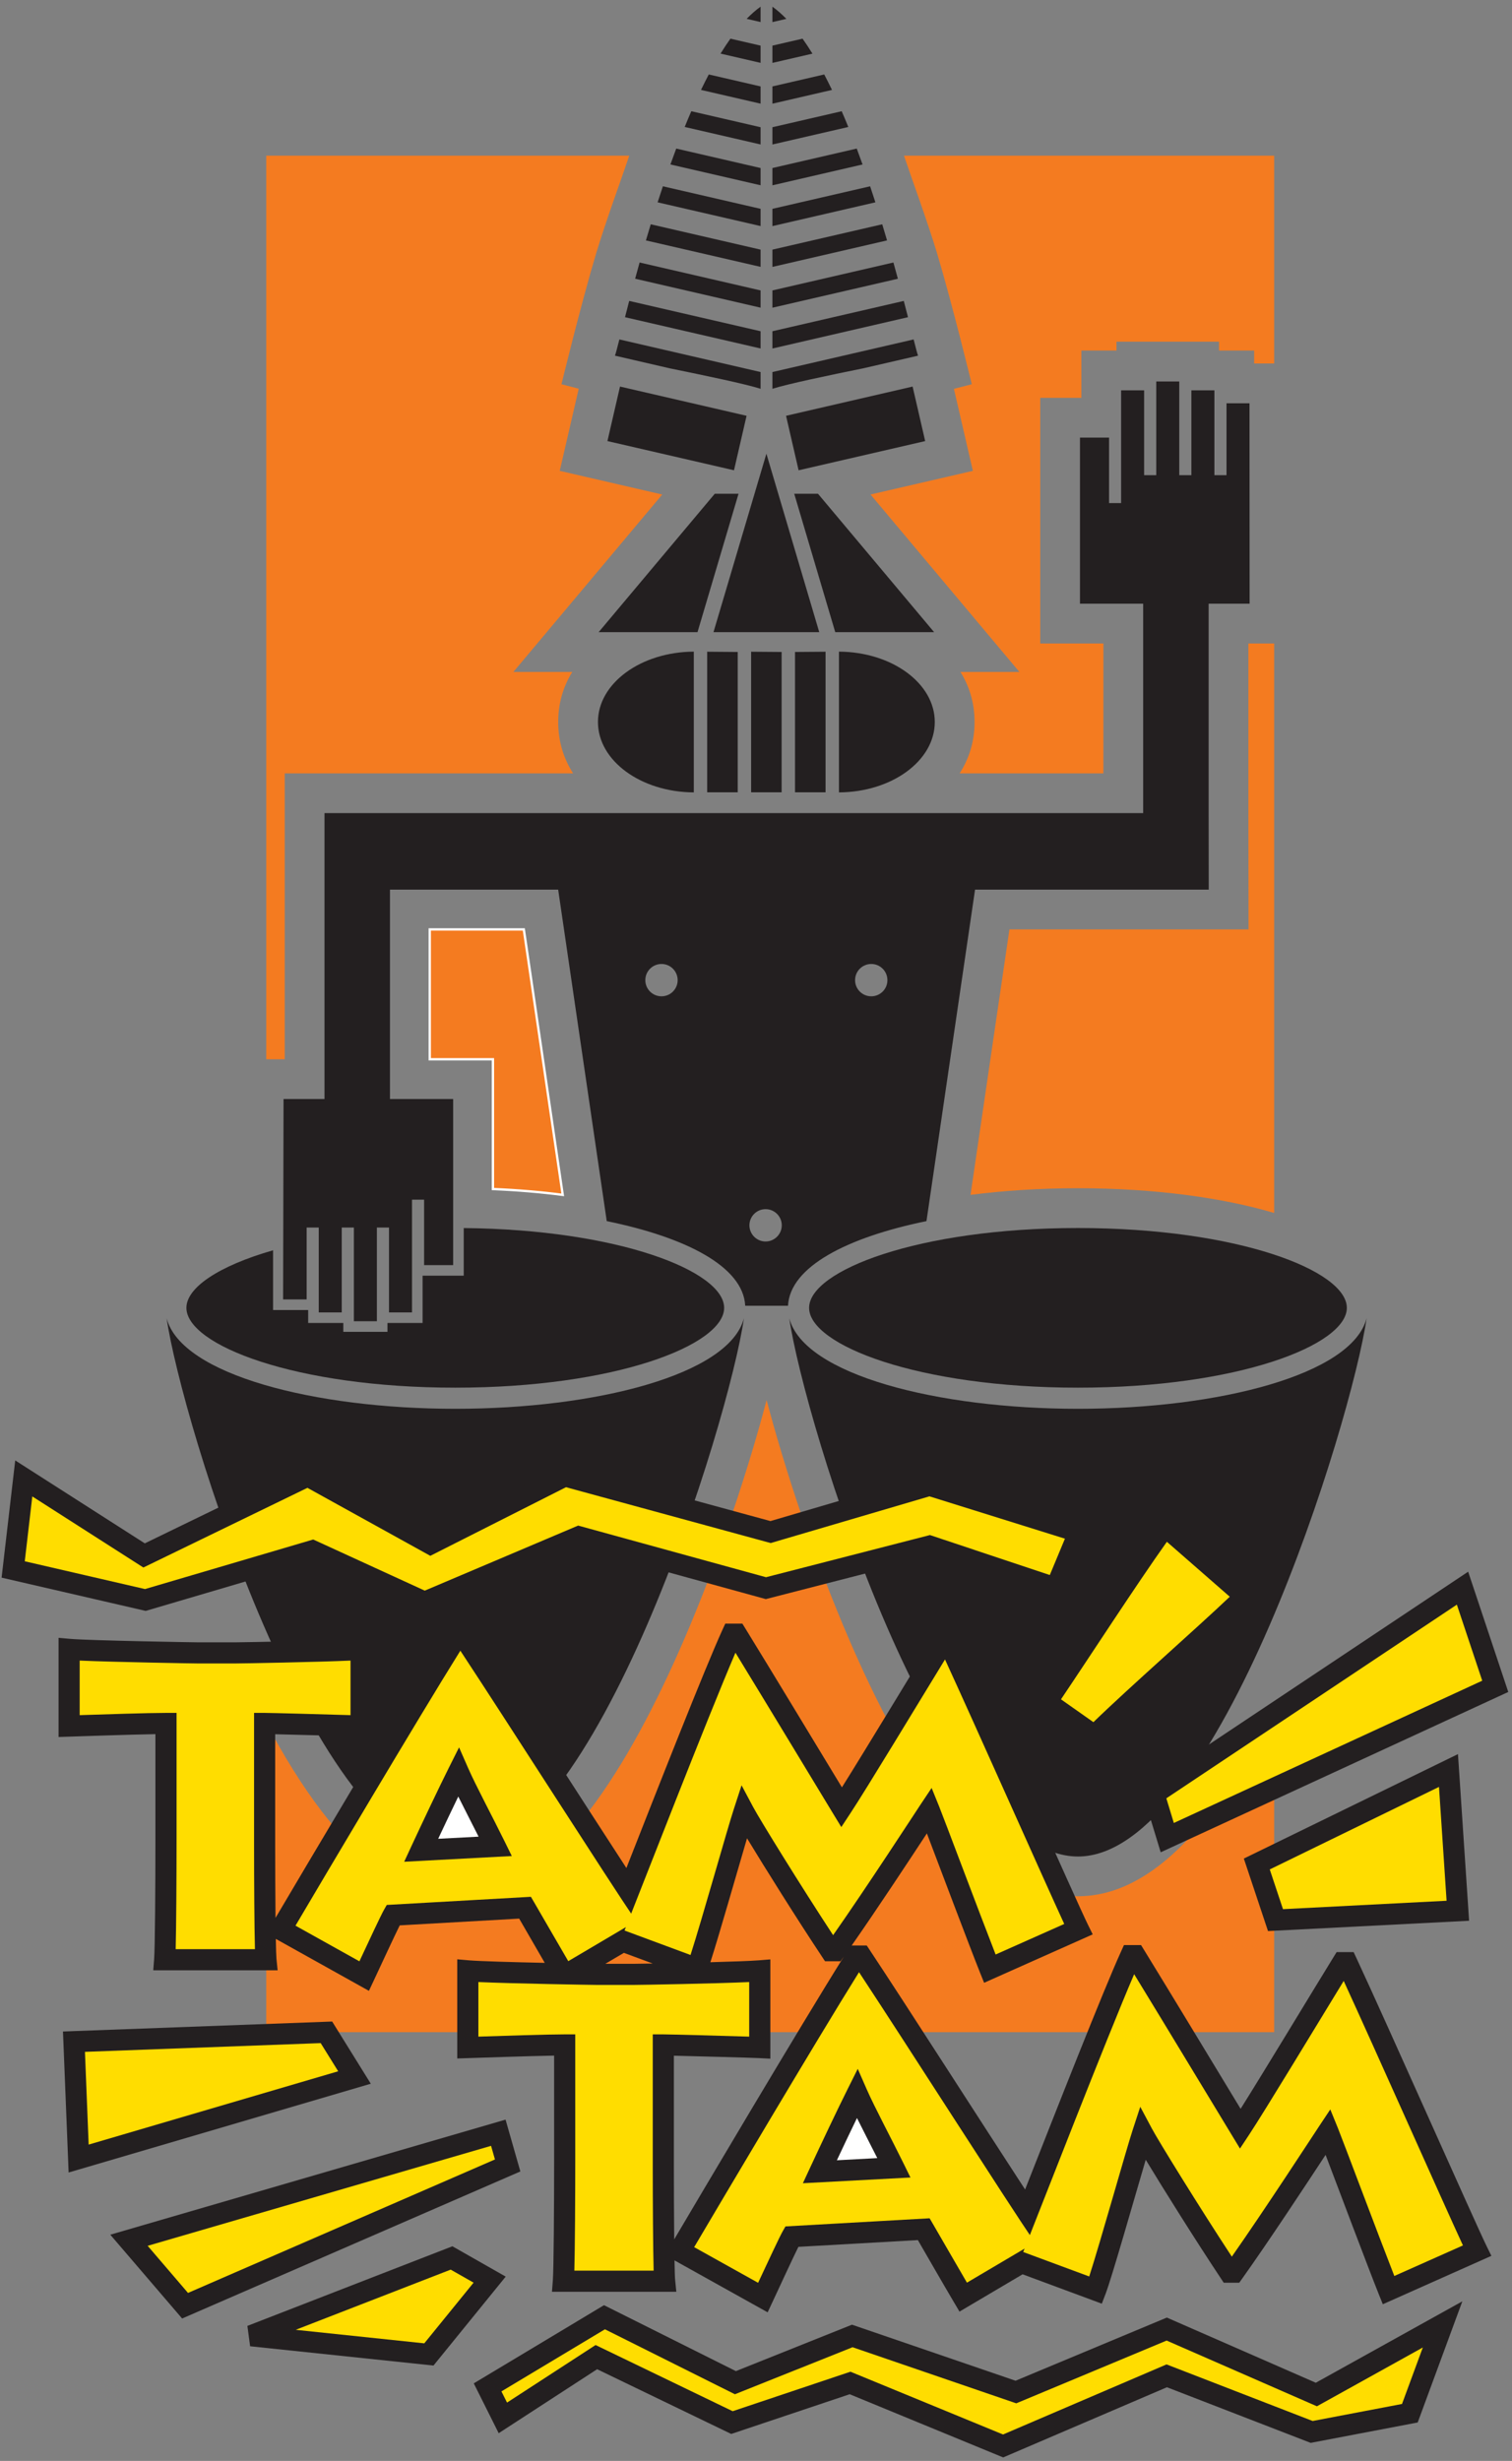 <?xml version="1.0" encoding="UTF-8"?>
<svg xmlns="http://www.w3.org/2000/svg" xmlns:xlink="http://www.w3.org/1999/xlink" width="196pt" height="319pt" viewBox="0 0 196 319" version="1.1">
<rect x="0" y="0" width="196" height="319" fill="#808080" stroke="none"/>
<g id="surface1">
<path style=" stroke:none;fill-rule:nonzero;fill:rgb(95.699%,48.199%,12.5%);fill-opacity:1;" d="M 165.168 221.559 L 165.168 263.426 L 34.516 263.426 L 34.516 223.344 C 36.738 227.531 39.133 231.434 41.668 234.746 C 46.008 240.418 51.852 245.805 59.02 245.805 C 66.184 245.805 72.027 240.418 76.367 234.746 C 80.949 228.758 85.074 220.844 88.566 212.785 C 93.289 201.887 97.094 190.152 99.375 181.484 C 101.66 190.152 105.465 201.887 110.188 212.785 C 113.68 220.844 117.801 228.758 122.383 234.746 C 126.727 240.418 132.57 245.805 139.734 245.805 C 146.898 245.805 152.746 240.418 157.086 234.746 C 159.977 230.969 162.684 226.422 165.168 221.559 Z M 165.168 83.41 L 165.168 157.23 C 158.559 155.281 149.801 154.027 139.734 154.027 C 134.734 154.027 130.059 154.34 125.809 154.887 L 130.852 120.477 L 161.848 120.477 L 161.828 105.398 L 161.828 83.41 Z M 117.184 20.18 L 165.168 20.18 L 165.168 47.121 L 162.574 47.121 L 162.574 45.441 L 158.02 45.441 L 158.02 44.293 L 144.73 44.293 L 144.73 45.441 L 140.176 45.441 L 140.176 51.57 L 134.844 51.57 L 134.844 83.41 L 143.035 83.41 L 143.031 100.246 L 124.398 100.246 C 125.613 98.359 126.332 96.137 126.332 93.59 C 126.332 91.121 125.652 88.949 124.504 87.102 L 132.145 87.102 L 112.844 64.102 L 126.113 61.035 L 123.656 50.406 L 125.973 49.809 C 125.973 49.809 123.438 39.387 121.469 32.824 C 120.266 28.812 118.121 22.98 117.184 20.18 Z M 34.516 20.18 L 81.57 20.18 C 80.633 22.98 78.488 28.812 77.285 32.824 C 75.316 39.387 72.781 49.809 72.781 49.809 L 75.02 50.387 L 72.559 61.035 L 85.844 64.105 L 66.547 87.102 L 74.184 87.102 C 73.035 88.949 72.359 91.121 72.359 93.59 C 72.359 96.137 73.078 98.359 74.289 100.246 L 36.91 100.246 L 36.91 137.309 L 34.516 137.309 L 34.516 20.18 "/>
<path style=" stroke:none;fill-rule:nonzero;fill:rgb(95.699%,48.199%,12.5%);fill-opacity:1;" d="M 72.945 154.887 L 67.902 120.477 L 55.707 120.477 L 55.707 137.309 L 63.898 137.309 L 63.898 154.129 C 67.082 154.262 70.109 154.52 72.945 154.887 "/>
<path style="fill:none;stroke-width:3.03;stroke-linecap:butt;stroke-linejoin:miter;stroke:rgb(100%,100%,100%);stroke-opacity:1;stroke-miterlimit:3.864;" d="M 729.453 1641.133 L 679.023 1985.234 L 557.07 1985.234 L 557.07 1816.914 L 638.984 1816.914 L 638.984 1648.711 C 670.82 1647.383 701.094 1644.805 729.453 1641.133 Z M 729.453 1641.133 " transform="matrix(0.1,0,0,-0.1,0,319)"/>
<path style=" stroke:none;fill-rule:nonzero;fill:rgb(13.699%,12.199%,12.5%);fill-opacity:1;" d="M 177.152 170.887 C 175.238 184.137 157.938 240.652 139.734 240.652 C 121.531 240.652 104.23 184.137 102.316 170.887 C 104.23 178.203 121.531 182.617 139.734 182.617 C 157.938 182.617 175.238 178.203 177.152 170.887 "/>
<path style=" stroke:none;fill-rule:nonzero;fill:rgb(13.699%,12.199%,12.5%);fill-opacity:1;" d="M 21.602 170.887 C 23.512 184.137 40.812 240.652 59.02 240.652 C 77.223 240.652 94.523 184.137 96.434 170.887 C 94.523 178.203 77.223 182.617 59.02 182.617 C 40.812 182.617 23.512 178.203 21.602 170.887 "/>
<path style=" stroke:none;fill-rule:nonzero;fill:rgb(13.699%,12.199%,12.5%);fill-opacity:1;" d="M 77.512 93.59 C 77.512 88.578 83.066 84.508 89.938 84.469 L 89.938 102.715 C 83.066 102.676 77.512 98.605 77.512 93.59 "/>
<path style=" stroke:none;fill-rule:nonzero;fill:rgb(13.699%,12.199%,12.5%);fill-opacity:1;" d="M 91.672 84.48 L 95.629 84.512 L 95.629 102.703 L 91.672 102.703 L 91.672 84.48 "/>
<path style=" stroke:none;fill-rule:nonzero;fill:rgb(13.699%,12.199%,12.5%);fill-opacity:1;" d="M 121.176 93.59 C 121.176 88.578 115.625 84.508 108.754 84.469 L 108.754 102.715 C 115.625 102.676 121.176 98.605 121.176 93.59 "/>
<path style=" stroke:none;fill-rule:nonzero;fill:rgb(13.699%,12.199%,12.5%);fill-opacity:1;" d="M 107.016 84.48 L 103.059 84.512 L 103.059 102.703 L 107.016 102.703 L 107.016 84.48 "/>
<path style=" stroke:none;fill-rule:nonzero;fill:rgb(13.699%,12.199%,12.5%);fill-opacity:1;" d="M 97.367 84.48 L 101.324 84.512 L 101.324 102.703 L 97.367 102.703 L 97.367 84.48 "/>
<path style=" stroke:none;fill-rule:nonzero;fill:rgb(13.699%,12.199%,12.5%);fill-opacity:1;" d="M 99.348 58.812 L 106.199 81.945 L 92.488 81.945 Z M 99.348 58.812 "/>
<path style=" stroke:none;fill-rule:nonzero;fill:rgb(13.699%,12.199%,12.5%);fill-opacity:1;" d="M 95.734 64.008 L 90.418 81.945 L 77.602 81.945 L 92.652 64.008 L 95.734 64.008 "/>
<path style=" stroke:none;fill-rule:nonzero;fill:rgb(13.699%,12.199%,12.5%);fill-opacity:1;" d="M 106.039 64.008 L 121.09 81.945 L 108.273 81.945 L 102.957 64.008 L 106.039 64.008 "/>
<path style=" stroke:none;fill-rule:nonzero;fill:rgb(13.699%,12.199%,12.5%);fill-opacity:1;" d="M 101.895 53.898 L 118.301 50.109 L 119.93 57.176 L 103.523 60.961 L 101.895 53.898 "/>
<path style=" stroke:none;fill-rule:nonzero;fill:rgb(13.699%,12.199%,12.5%);fill-opacity:1;" d="M 96.777 53.898 L 80.371 50.109 L 78.742 57.176 L 95.148 60.961 L 96.777 53.898 "/>
<path style=" stroke:none;fill-rule:nonzero;fill:rgb(13.699%,12.199%,12.5%);fill-opacity:1;" d="M 100.129 48.227 L 118.434 44 C 118.715 45.105 118.906 45.844 119.004 46.105 L 111.965 47.73 C 107.445 48.652 102.09 49.77 100.129 50.398 L 100.129 48.227 "/>
<path style=" stroke:none;fill-rule:nonzero;fill:rgb(13.699%,12.199%,12.5%);fill-opacity:1;" d="M 98.594 50.398 C 96.645 49.773 91.34 48.668 86.84 47.75 L 79.719 46.105 C 79.816 45.84 80.008 45.105 80.289 44 L 98.594 48.227 L 98.594 50.398 "/>
<path style=" stroke:none;fill-rule:nonzero;fill:rgb(13.699%,12.199%,12.5%);fill-opacity:1;" d="M 100.129 42.938 L 117.156 39.008 C 117.352 39.758 117.535 40.461 117.703 41.117 L 100.129 45.176 L 100.129 42.938 "/>
<path style=" stroke:none;fill-rule:nonzero;fill:rgb(13.699%,12.199%,12.5%);fill-opacity:1;" d="M 81.02 41.117 C 81.188 40.461 81.367 39.758 81.562 39.008 L 98.594 42.938 L 98.594 45.172 L 81.02 41.117 "/>
<path style=" stroke:none;fill-rule:nonzero;fill:rgb(13.699%,12.199%,12.5%);fill-opacity:1;" d="M 100.129 37.648 L 115.812 34.027 C 116.012 34.75 116.207 35.453 116.391 36.133 L 100.129 39.887 L 100.129 37.648 "/>
<path style=" stroke:none;fill-rule:nonzero;fill:rgb(13.699%,12.199%,12.5%);fill-opacity:1;" d="M 82.332 36.129 C 82.516 35.449 82.707 34.746 82.91 34.027 L 98.594 37.648 L 98.594 39.883 L 82.332 36.129 "/>
<path style=" stroke:none;fill-rule:nonzero;fill:rgb(13.699%,12.199%,12.5%);fill-opacity:1;" d="M 100.129 32.359 L 114.363 29.074 C 114.578 29.781 114.789 30.477 114.988 31.164 L 100.129 34.598 L 100.129 32.359 "/>
<path style=" stroke:none;fill-rule:nonzero;fill:rgb(13.699%,12.199%,12.5%);fill-opacity:1;" d="M 83.73 31.164 C 83.934 30.477 84.141 29.777 84.355 29.074 L 98.594 32.359 L 98.594 34.594 L 83.73 31.164 "/>
<path style=" stroke:none;fill-rule:nonzero;fill:rgb(13.699%,12.199%,12.5%);fill-opacity:1;" d="M 100.129 27.07 L 112.793 24.148 C 113.023 24.844 113.254 25.535 113.477 26.227 L 100.129 29.309 L 100.129 27.07 "/>
<path style=" stroke:none;fill-rule:nonzero;fill:rgb(13.699%,12.199%,12.5%);fill-opacity:1;" d="M 85.246 26.227 C 85.469 25.535 85.695 24.844 85.93 24.148 L 98.594 27.07 L 98.594 29.305 L 85.246 26.227 "/>
<path style=" stroke:none;fill-rule:nonzero;fill:rgb(13.699%,12.199%,12.5%);fill-opacity:1;" d="M 100.129 21.781 L 111.059 19.258 C 111.316 19.941 111.566 20.629 111.812 21.32 L 100.129 24.02 L 100.129 21.781 "/>
<path style=" stroke:none;fill-rule:nonzero;fill:rgb(13.699%,12.199%,12.5%);fill-opacity:1;" d="M 86.906 21.32 C 87.152 20.629 87.406 19.941 87.66 19.258 L 98.594 21.781 L 98.594 24.016 L 86.906 21.32 "/>
<path style=" stroke:none;fill-rule:nonzero;fill:rgb(13.699%,12.199%,12.5%);fill-opacity:1;" d="M 100.129 16.492 L 109.109 14.418 C 109.398 15.09 109.688 15.77 109.965 16.461 L 100.129 18.73 L 100.129 16.492 "/>
<path style=" stroke:none;fill-rule:nonzero;fill:rgb(13.699%,12.199%,12.5%);fill-opacity:1;" d="M 88.758 16.457 C 89.035 15.77 89.32 15.09 89.613 14.418 L 98.594 16.492 L 98.594 18.727 L 88.758 16.457 "/>
<path style=" stroke:none;fill-rule:nonzero;fill:rgb(13.699%,12.199%,12.5%);fill-opacity:1;" d="M 100.129 11.203 L 106.844 9.652 C 107.184 10.301 107.52 10.973 107.852 11.656 L 100.129 13.441 L 100.129 11.203 "/>
<path style=" stroke:none;fill-rule:nonzero;fill:rgb(13.699%,12.199%,12.5%);fill-opacity:1;" d="M 90.871 11.656 C 91.203 10.969 91.535 10.301 91.879 9.652 L 98.594 11.203 L 98.594 13.438 L 90.871 11.656 "/>
<path style=" stroke:none;fill-rule:nonzero;fill:rgb(13.699%,12.199%,12.5%);fill-opacity:1;" d="M 100.129 5.914 L 104.035 5.012 C 104.469 5.621 104.895 6.27 105.316 6.953 L 100.129 8.152 L 100.129 5.914 "/>
<path style=" stroke:none;fill-rule:nonzero;fill:rgb(13.699%,12.199%,12.5%);fill-opacity:1;" d="M 93.406 6.949 C 93.824 6.27 94.25 5.621 94.684 5.012 L 98.594 5.914 L 98.594 8.148 L 93.406 6.949 "/>
<path style=" stroke:none;fill-rule:nonzero;fill:rgb(13.699%,12.199%,12.5%);fill-opacity:1;" d="M 100.129 0.867 C 100.742 1.305 101.344 1.836 101.934 2.445 L 100.129 2.863 L 100.129 0.867 "/>
<path style=" stroke:none;fill-rule:nonzero;fill:rgb(13.699%,12.199%,12.5%);fill-opacity:1;" d="M 96.789 2.441 C 97.379 1.836 97.98 1.305 98.594 0.867 L 98.594 2.859 L 96.789 2.441 "/>
<path style=" stroke:none;fill-rule:nonzero;fill:rgb(13.699%,12.199%,12.5%);fill-opacity:1;" d="M 139.734 159.184 C 119.027 159.184 104.883 164.711 104.883 169.531 C 104.883 174.355 119.027 179.879 139.734 179.879 C 160.441 179.879 174.59 174.355 174.59 169.531 C 174.59 164.711 160.441 159.184 139.734 159.184 "/>
<path style=" stroke:none;fill-rule:nonzero;fill:rgb(13.699%,12.199%,12.5%);fill-opacity:1;" d="M 60.113 159.188 C 80.223 159.379 93.871 164.797 93.871 169.531 C 93.871 174.355 79.727 179.879 59.02 179.879 C 38.309 179.879 24.164 174.355 24.164 169.531 C 24.164 166.922 28.309 164.105 35.398 162.07 L 35.398 169.812 L 39.949 169.812 L 39.949 171.492 L 44.504 171.492 L 44.504 172.641 L 50.227 172.641 L 50.227 171.492 L 54.781 171.492 L 54.781 165.363 L 60.113 165.363 L 60.113 159.188 "/>
<path style=" stroke:none;fill-rule:evenodd;fill:rgb(13.699%,12.199%,12.5%);fill-opacity:1;" d="M 83.652 127.055 C 83.652 125.895 84.594 124.957 85.75 124.957 C 86.906 124.957 87.844 125.895 87.844 127.055 C 87.844 128.211 86.906 129.148 85.75 129.148 C 84.594 129.148 83.652 128.211 83.652 127.055 Z M 110.844 127.055 C 110.844 125.895 111.781 124.957 112.941 124.957 C 114.098 124.957 115.035 125.895 115.035 127.055 C 115.035 128.211 114.098 129.148 112.941 129.148 C 111.781 129.148 110.844 128.211 110.844 127.055 Z M 78.652 158.289 L 72.355 115.32 L 50.551 115.32 L 50.551 142.465 L 58.742 142.465 L 58.742 163.992 L 54.977 163.992 L 54.977 155.508 L 53.41 155.508 L 53.41 170.121 L 50.426 170.121 L 50.426 159.121 L 48.855 159.121 L 48.855 171.27 L 45.875 171.27 L 45.875 159.121 L 44.301 159.121 L 44.301 170.121 L 41.32 170.121 L 41.32 159.121 L 39.75 159.121 L 39.75 168.441 L 36.699 168.441 L 36.754 142.465 L 42.066 142.465 L 42.066 105.402 L 148.188 105.402 L 148.188 78.254 L 139.996 78.254 L 139.996 56.727 L 143.766 56.727 L 143.766 65.211 L 145.328 65.211 L 145.328 50.598 L 148.312 50.598 L 148.312 61.598 L 149.883 61.598 L 149.883 49.449 L 152.867 49.449 L 152.867 61.598 L 154.438 61.598 L 154.438 50.598 L 157.422 50.598 L 157.422 61.598 L 158.992 61.598 L 158.992 52.277 L 161.973 52.277 L 161.988 78.254 L 156.676 78.254 L 156.676 105.398 L 156.688 115.32 L 126.395 115.32 L 120.098 158.289 C 109.82 160.391 102.406 164.195 102.148 169.262 L 96.602 169.262 C 96.348 164.195 88.93 160.391 78.652 158.289 Z M 97.148 158.832 C 97.148 159.988 98.086 160.93 99.242 160.93 C 100.398 160.93 101.34 159.988 101.34 158.832 C 101.34 157.676 100.398 156.738 99.242 156.738 C 98.086 156.738 97.148 157.676 97.148 158.832 "/>
<path style=" stroke:none;fill-rule:nonzero;fill:rgb(13.699%,12.199%,12.5%);fill-opacity:1;" d="M 87.398 290.281 C 90.473 285.07 103.859 262.445 109.387 253.629 L 108.957 254.23 L 106.949 254.23 L 106.543 253.617 C 103.277 248.699 99.133 242.082 96.836 238.289 C 95.48 242.898 93.215 250.852 92.086 254.355 C 94.809 254.281 97.309 254.195 98.379 254.109 L 99.859 253.988 L 99.859 266.859 L 98.418 266.785 C 97.543 266.738 90.449 266.543 87.355 266.473 L 87.355 280.875 C 87.355 283.883 87.371 287.418 87.398 290.281 Z M 84.613 254.523 L 80.875 253.141 L 78.473 254.559 L 82.234 254.559 C 82.488 254.559 83.375 254.547 84.613 254.523 Z M 148.52 279.961 C 146.941 285.32 144.137 295.203 143.312 297.352 L 142.828 298.617 L 132.559 294.809 L 124.379 299.645 L 123.68 298.465 C 122.289 296.113 120.004 292.137 118.984 290.375 L 103.496 291.25 C 102.746 292.766 101.164 296.199 100.133 298.406 L 99.508 299.738 L 87.434 293.004 C 87.457 294.301 87.484 295.234 87.52 295.57 L 87.672 297.074 L 71.551 297.074 L 71.664 295.602 C 71.777 294.133 71.832 286.117 71.832 279.965 L 71.832 266.461 C 68.418 266.52 62.203 266.738 60.688 266.785 L 59.273 266.832 L 59.273 253.977 L 60.762 254.109 C 62.133 254.23 66.648 254.352 70.617 254.438 C 69.391 252.324 68.023 249.953 67.301 248.703 L 51.816 249.578 C 51.066 251.094 49.48 254.527 48.449 256.734 L 47.824 258.066 L 35.754 251.332 C 35.777 252.629 35.805 253.559 35.836 253.898 L 35.988 255.402 L 19.867 255.402 L 19.98 253.93 C 20.094 252.461 20.148 244.445 20.148 238.293 L 20.148 224.789 C 16.734 224.848 10.523 225.066 9.004 225.113 L 7.59 225.16 L 7.59 212.305 L 9.082 212.438 C 11.621 212.66 24.988 212.887 25.609 212.887 L 30.555 212.887 C 31.625 212.887 43.93 212.66 46.695 212.438 L 48.176 212.316 L 48.176 225.188 L 46.734 225.113 C 45.859 225.066 38.766 224.871 35.672 224.801 L 35.672 239.203 C 35.672 242.207 35.688 245.746 35.715 248.609 C 38.891 243.23 53.043 219.305 58.211 211.152 L 58.613 210.516 L 60.672 210.516 L 61.078 211.129 C 66.047 218.621 75.52 233.434 81.199 242.145 C 85.125 232.148 91.363 216.277 93.652 211.262 L 94.02 210.461 L 96.23 210.461 L 96.633 211.113 C 99.602 215.93 106.195 226.832 109.137 231.688 C 112.227 226.77 118.574 216.246 121.18 212.02 L 121.582 211.371 L 123.785 211.371 L 124.156 212.16 C 128.074 220.566 139.488 246.348 141.02 249.473 L 141.648 250.746 L 127.57 257.02 L 127.039 255.699 C 125.605 252.109 121.938 242.355 120.152 237.656 C 117.91 241.074 113.617 247.586 110.402 252.188 L 112.355 252.188 L 112.762 252.801 C 117.73 260.297 127.199 275.105 132.883 283.816 C 136.809 273.82 143.047 257.949 145.336 252.934 L 145.699 252.133 L 147.914 252.133 L 148.316 252.785 C 151.285 257.602 157.879 268.504 160.82 273.359 C 163.91 268.441 170.258 257.918 172.863 253.695 L 173.266 253.043 L 175.469 253.043 L 175.84 253.832 C 179.758 262.238 191.172 288.02 192.703 291.145 L 193.328 292.418 L 179.254 298.691 L 178.723 297.371 C 177.289 293.781 173.621 284.027 171.836 279.328 C 169.34 283.129 164.312 290.758 161.051 295.328 L 160.641 295.902 L 158.633 295.902 L 158.227 295.289 C 154.961 290.371 150.816 283.754 148.52 279.961 "/>
<path style=" stroke:none;fill-rule:nonzero;fill:rgb(100%,86.699%,0%);fill-opacity:1;" d="M 59.676 213.973 C 54.098 222.914 41.68 243.895 38.305 249.617 L 46.59 254.238 C 47.824 251.594 49.379 248.258 49.77 247.574 L 50.137 246.93 L 68.82 245.875 L 69.242 246.594 C 69.738 247.434 72 251.375 73.664 254.219 L 82.461 249.02 C 78.602 243.328 66.227 223.922 59.676 213.973 "/>
<path style=" stroke:none;fill-rule:nonzero;fill:rgb(100%,86.699%,0%);fill-opacity:1;" d="M 32.934 239.203 L 32.934 222.035 L 34.305 222.035 C 35.051 222.035 42.23 222.227 45.438 222.328 L 45.438 215.254 C 41.148 215.449 31.504 215.625 30.555 215.625 L 25.609 215.625 C 25.062 215.625 14.695 215.449 10.328 215.254 L 10.328 222.328 C 13.309 222.23 19.25 222.035 21.52 222.035 L 22.887 222.035 L 22.887 238.293 C 22.887 243.363 22.848 249.68 22.773 252.664 L 33.047 252.664 C 32.973 249.832 32.934 243.887 32.934 239.203 "/>
<path style=" stroke:none;fill-rule:nonzero;fill:rgb(13.699%,12.199%,12.5%);fill-opacity:1;" d="M 58.199 229.117 L 59.508 226.504 L 60.68 229.18 C 61.695 231.496 63.848 235.508 65.43 238.73 L 66.344 240.59 L 52.395 241.332 L 53.352 239.266 C 54.836 236.074 56.832 231.855 58.199 229.117 "/>
<path style=" stroke:none;fill-rule:nonzero;fill:rgb(100%,100%,100%);fill-opacity:1;" d="M 59.406 232.879 C 58.57 234.609 57.648 236.551 56.801 238.355 L 62.039 238.078 C 61.152 236.32 60.203 234.48 59.406 232.879 "/>
<path style=" stroke:none;fill-rule:nonzero;fill:rgb(100%,86.699%,0%);fill-opacity:1;" d="M 95.336 214.234 C 91.703 222.695 83.277 244.402 80.957 250.246 L 89.512 253.418 C 90.953 248.961 94.273 237.098 95.133 234.477 L 96.129 231.422 L 97.641 234.258 C 98.488 235.848 103.758 244.387 107.996 250.848 C 112.305 244.707 118.695 234.871 119.332 233.914 L 120.766 231.766 L 121.738 234.16 C 122.312 235.566 126.902 247.824 129.062 253.355 L 137.957 249.395 C 135.312 243.66 126.586 224 122.5 215.109 C 118.988 220.848 112.254 232 110.246 235.031 L 109.059 236.836 L 107.934 234.988 C 106.332 232.348 99.211 220.566 95.336 214.234 "/>
<path style=" stroke:none;fill-rule:nonzero;fill:rgb(100%,86.699%,0%);fill-opacity:1;" d="M 111.355 255.645 C 105.777 264.586 93.363 285.566 89.984 291.289 L 98.273 295.91 C 99.508 293.266 101.062 289.93 101.453 289.246 L 101.82 288.602 L 120.504 287.547 L 120.926 288.266 C 121.422 289.105 123.68 293.047 125.344 295.891 L 134.145 290.691 C 130.281 285 117.906 265.594 111.355 255.645 "/>
<path style=" stroke:none;fill-rule:nonzero;fill:rgb(100%,86.699%,0%);fill-opacity:1;" d="M 84.617 280.875 L 84.617 263.707 L 85.988 263.707 C 86.734 263.707 93.914 263.898 97.117 264 L 97.117 256.926 C 92.828 257.121 83.188 257.297 82.234 257.297 L 77.293 257.297 C 76.742 257.297 66.375 257.121 62.012 256.926 L 62.012 264 C 64.992 263.902 70.934 263.707 73.199 263.707 L 74.57 263.707 L 74.57 279.965 C 74.57 285.035 74.531 291.352 74.453 294.336 L 84.73 294.336 C 84.656 291.504 84.617 285.559 84.617 280.875 "/>
<path style=" stroke:none;fill-rule:nonzero;fill:rgb(13.699%,12.199%,12.5%);fill-opacity:1;" d="M 109.883 270.789 L 111.188 268.176 L 112.363 270.852 C 113.379 273.168 115.527 277.18 117.109 280.402 L 118.023 282.262 L 104.078 283.004 L 105.035 280.941 C 106.52 277.746 108.516 273.527 109.883 270.789 "/>
<path style=" stroke:none;fill-rule:nonzero;fill:rgb(100%,100%,100%);fill-opacity:1;" d="M 111.09 274.551 C 110.25 276.281 109.328 278.223 108.484 280.027 L 113.723 279.746 C 112.836 277.992 111.883 276.152 111.09 274.551 "/>
<path style=" stroke:none;fill-rule:nonzero;fill:rgb(100%,86.699%,0%);fill-opacity:1;" d="M 147.02 255.906 C 143.383 264.367 134.961 286.074 132.637 291.918 L 141.195 295.09 C 142.637 290.633 145.957 278.77 146.812 276.148 L 147.812 273.094 L 149.324 275.93 C 150.172 277.52 155.441 286.059 159.68 292.52 C 163.984 286.379 170.379 276.543 171.016 275.586 L 172.445 273.438 L 173.422 275.832 C 173.996 277.238 178.586 289.496 180.746 295.027 L 189.641 291.066 C 186.992 285.336 178.27 265.672 174.184 256.781 C 170.672 262.523 163.934 273.672 161.93 276.703 L 160.738 278.508 L 159.617 276.66 C 158.012 274.023 150.895 262.238 147.02 255.906 "/>
<path style=" stroke:none;fill-rule:nonzero;fill:rgb(13.699%,12.199%,12.5%);fill-opacity:1;" d="M 162.402 207.895 C 158.637 211.641 147.496 221.336 142.855 225.984 L 142.039 226.801 L 133.754 220.965 L 134.516 219.852 C 138.406 214.141 145.816 202.637 149.922 197.027 L 150.805 195.82 L 163.445 206.855 L 162.402 207.895 "/>
<path style=" stroke:none;fill-rule:nonzero;fill:rgb(100%,86.699%,0%);fill-opacity:1;" d="M 159.414 206.977 L 151.262 199.855 C 147.336 205.371 141.266 214.742 137.535 220.277 L 141.738 223.238 C 146.332 218.77 155.207 210.988 159.414 206.977 "/>
<path style=" stroke:none;fill-rule:nonzero;fill:rgb(13.699%,12.199%,12.5%);fill-opacity:1;" d="M 190.316 203.734 L 195.516 219.324 L 150.461 240.105 L 147.98 231.957 L 190.316 203.734 "/>
<path style=" stroke:none;fill-rule:nonzero;fill:rgb(13.699%,12.199%,12.5%);fill-opacity:1;" d="M 188.996 227.379 L 190.438 248.98 L 164.371 250.316 L 161.238 240.918 L 188.996 227.379 "/>
<path style=" stroke:none;fill-rule:nonzero;fill:rgb(100%,86.699%,0%);fill-opacity:1;" d="M 188.852 208.004 L 151.191 233.109 L 152.164 236.305 L 192.141 217.863 L 188.852 208.004 "/>
<path style=" stroke:none;fill-rule:nonzero;fill:rgb(100%,86.699%,0%);fill-opacity:1;" d="M 186.535 231.629 L 164.598 242.328 L 166.312 247.477 L 187.52 246.387 L 186.535 231.629 "/>
<path style=" stroke:none;fill-rule:nonzero;fill:rgb(13.699%,12.199%,12.5%);fill-opacity:1;" d="M 32.07 301.496 L 58.645 291.176 L 65.555 295.109 L 56.191 306.637 L 32.422 304.137 L 32.07 301.496 "/>
<path style=" stroke:none;fill-rule:nonzero;fill:rgb(100%,86.699%,0%);fill-opacity:1;" d="M 38.332 302.004 L 55 303.758 L 61.391 295.891 L 58.422 294.203 L 38.332 302.004 "/>
<path style=" stroke:none;fill-rule:nonzero;fill:rgb(13.699%,12.199%,12.5%);fill-opacity:1;" d="M 14.297 289.676 L 65.535 274.758 L 67.453 281.477 L 23.609 300.539 L 14.297 289.676 "/>
<path style=" stroke:none;fill-rule:nonzero;fill:rgb(100%,86.699%,0%);fill-opacity:1;" d="M 19.141 291.117 L 24.371 297.223 L 64.16 279.922 L 63.656 278.156 L 19.141 291.117 "/>
<path style=" stroke:none;fill-rule:nonzero;fill:rgb(13.699%,12.199%,12.5%);fill-opacity:1;" d="M 8.164 263.336 L 43.059 262.043 L 48.066 270.105 L 8.895 281.613 L 8.164 263.336 "/>
<path style=" stroke:none;fill-rule:nonzero;fill:rgb(100%,86.699%,0%);fill-opacity:1;" d="M 11.012 265.973 L 11.492 277.996 L 43.84 268.492 L 41.57 264.84 L 11.012 265.973 "/>
<path style=" stroke:none;fill-rule:nonzero;fill:rgb(13.699%,12.199%,12.5%);fill-opacity:1;" d="M 77.406 307.113 L 64.645 315.406 L 61.414 308.945 L 78.297 298.812 L 95.391 307.359 L 110.441 301.34 L 131.645 308.605 L 151.258 300.418 L 170.566 308.867 L 189.562 298.312 L 183.777 314.016 L 169.902 316.66 L 151.27 309.449 L 130.043 318.547 L 110.145 310.355 L 94.789 315.504 L 77.406 307.113 "/>
<path style=" stroke:none;fill-rule:nonzero;fill:rgb(13.699%,12.199%,12.5%);fill-opacity:1;" d="M 120.508 191.102 L 141.73 197.734 L 137.633 207.57 L 120.445 201.84 L 99.273 207.285 L 75.137 200.648 L 55.02 209.184 L 40.395 202.477 L 18.883 208.816 L 0.207 204.504 L 1.973 189.309 L 18.77 200.059 L 39.934 189.781 L 55.836 198.578 L 73.074 189.863 L 99.875 197.172 L 120.508 191.102 "/>
<path style=" stroke:none;fill-rule:nonzero;fill:rgb(100%,86.699%,0%);fill-opacity:1;" d="M 120.484 193.965 L 99.902 200.02 L 73.371 192.781 L 55.781 201.676 L 39.852 192.863 L 18.586 203.191 L 4.188 193.977 L 3.211 202.383 L 18.797 205.984 L 40.602 199.559 L 55.062 206.188 L 74.945 197.754 L 99.297 204.449 L 120.547 198.984 L 136.086 204.164 L 138.047 199.453 L 120.484 193.965 "/>
<path style=" stroke:none;fill-rule:nonzero;fill:rgb(100%,86.699%,0%);fill-opacity:1;" d="M 77.207 303.977 L 94.977 312.555 L 110.242 307.434 L 130.023 315.574 L 151.219 306.488 L 170.16 313.824 L 181.742 311.617 L 184.441 304.293 L 170.711 311.918 L 151.23 303.398 L 131.738 311.535 L 110.516 304.262 L 95.266 310.359 L 78.418 301.938 L 65 309.988 L 65.727 311.438 L 77.207 303.977 "/>
</g>
</svg>
